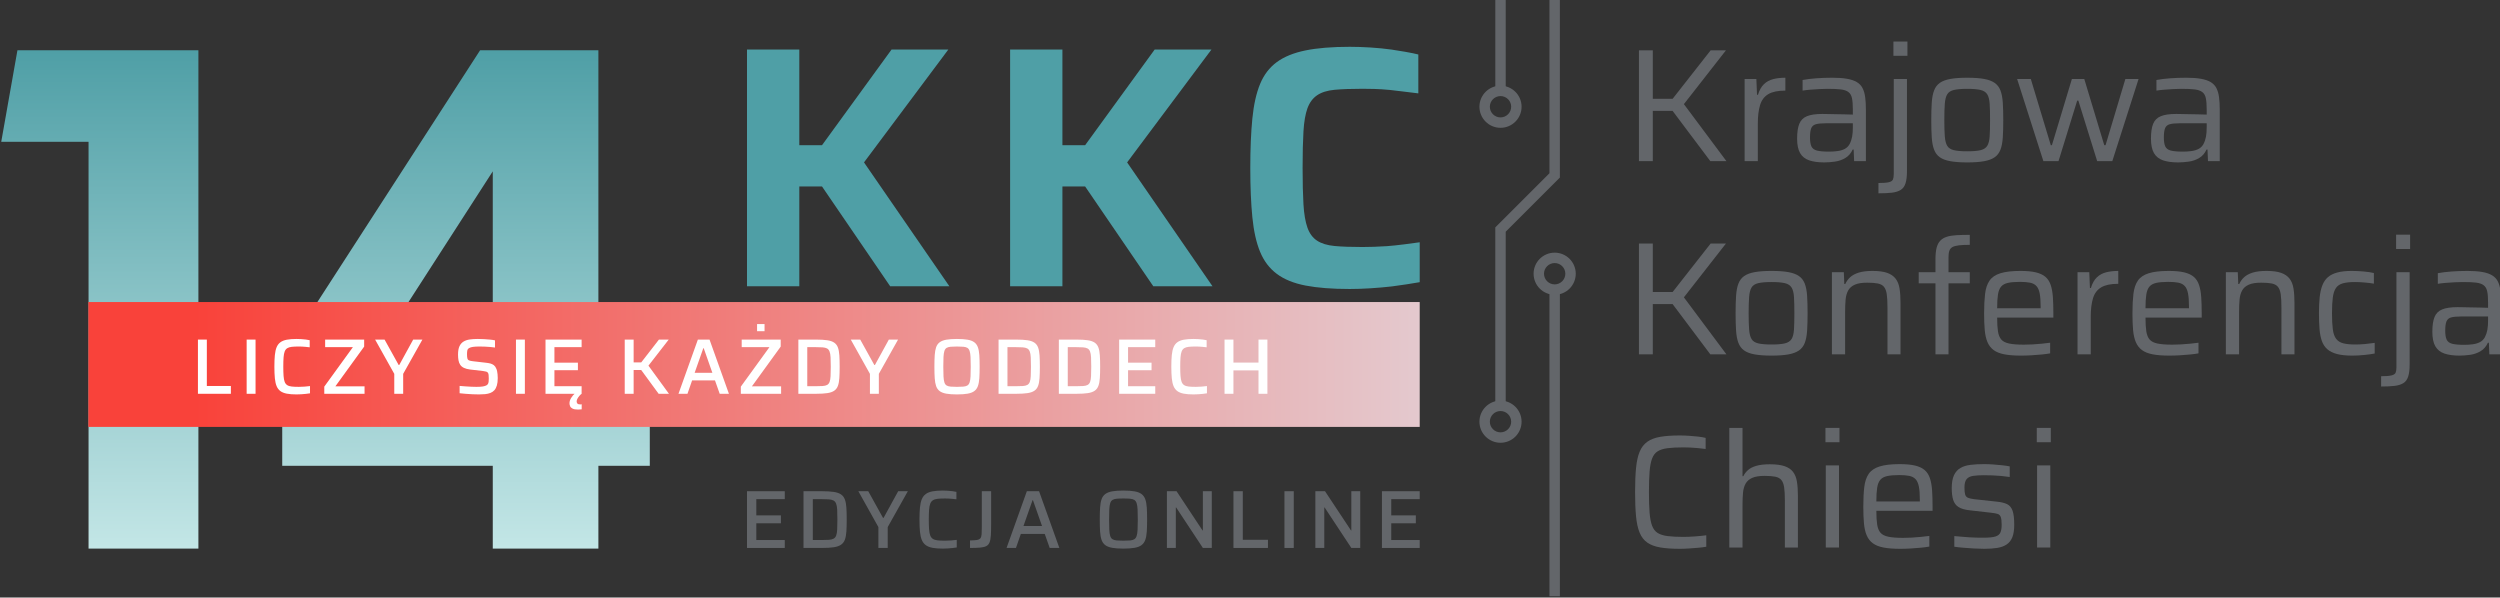 <svg width="523" height="125" viewBox="0 0 523 125" fill="none" xmlns="http://www.w3.org/2000/svg">
<rect x="0" y="0" width="523" height="125" fill="#333333" stroke="none"/>
<g clip-path="url(#clip0_2033_82)">
<path d="M342.869 33.707V10.534H345.766V20.672H349.911L357.863 10.534H361.064L352.27 21.784L361.165 33.707H357.795L349.911 23.199H345.766V33.707H342.869Z" fill="#63666A"/>
<path d="M364.973 33.707V16.53H367.432L367.567 19.831H367.77C368.061 18.866 368.477 18.124 369.016 17.607C369.555 17.091 370.206 16.738 370.97 16.547C371.733 16.357 372.576 16.26 373.497 16.26V18.955C371.947 18.955 370.757 19.202 369.926 19.696C369.094 20.19 368.522 20.953 368.207 21.986C367.892 23.019 367.736 24.321 367.736 25.893V33.707H364.973Z" fill="#63666A"/>
<path d="M382.628 31.72C383.28 31.72 383.886 31.681 384.447 31.601C385.009 31.523 385.504 31.372 385.93 31.147C386.357 30.923 386.694 30.586 386.941 30.137C387.188 29.666 387.362 29.155 387.464 28.604C387.564 28.054 387.615 27.409 387.615 26.667V25.792H381.886C381.01 25.792 380.337 25.86 379.865 25.994C379.394 26.129 379.074 26.41 378.905 26.836C378.736 27.263 378.652 27.903 378.652 28.756C378.652 29.587 378.754 30.216 378.955 30.642C379.158 31.069 379.545 31.355 380.118 31.5C380.691 31.647 381.527 31.72 382.628 31.72ZM381.617 33.976C380.359 33.976 379.309 33.83 378.467 33.539C377.624 33.247 376.995 32.742 376.58 32.023C376.164 31.305 375.956 30.295 375.956 28.992C375.956 27.69 376.108 26.662 376.412 25.91C376.715 25.158 377.248 24.625 378.012 24.31C378.775 23.996 379.842 23.838 381.213 23.838C381.437 23.838 381.791 23.844 382.274 23.856C382.757 23.866 383.313 23.878 383.942 23.889C384.57 23.901 385.205 23.912 385.846 23.922C386.486 23.935 387.076 23.951 387.615 23.973V22.896C387.615 21.885 387.553 21.094 387.429 20.521C387.306 19.948 387.053 19.522 386.672 19.241C386.29 18.961 385.756 18.781 385.071 18.703C384.386 18.624 383.481 18.584 382.358 18.584C381.865 18.584 381.28 18.602 380.607 18.635C379.932 18.668 379.275 18.714 378.636 18.769C377.996 18.826 377.484 18.887 377.102 18.955V16.732C377.956 16.575 378.916 16.457 379.983 16.378C381.05 16.3 382.157 16.26 383.302 16.26C384.515 16.26 385.543 16.333 386.385 16.479C387.228 16.626 387.912 16.856 388.44 17.17C388.968 17.484 389.367 17.899 389.636 18.416C389.906 18.933 390.092 19.561 390.192 20.302C390.294 21.043 390.344 21.907 390.344 22.896V33.707H387.884L387.784 31.282H387.581C387.222 32.068 386.71 32.658 386.048 33.05C385.385 33.444 384.661 33.695 383.875 33.808C383.088 33.92 382.336 33.976 381.617 33.976Z" fill="#63666A"/>
<path d="M396.105 8.682H399.037V11.68H396.105V8.682ZM392.972 40.443V38.288C393.96 38.288 394.684 38.231 395.145 38.119C395.605 38.007 395.892 37.816 396.004 37.547C396.116 37.277 396.173 36.906 396.173 36.435V16.53H398.936V35.829C398.936 36.884 398.835 37.726 398.632 38.355C398.431 38.983 398.094 39.444 397.622 39.736C397.15 40.027 396.538 40.218 395.785 40.309C395.033 40.398 394.095 40.443 392.972 40.443Z" fill="#63666A"/>
<path d="M411.537 31.652C412.751 31.652 413.682 31.574 414.334 31.417C414.985 31.26 415.45 30.957 415.732 30.508C416.012 30.058 416.181 29.402 416.238 28.537C416.294 27.673 416.321 26.533 416.321 25.119C416.321 23.704 416.294 22.564 416.238 21.7C416.181 20.835 416.012 20.179 415.732 19.73C415.45 19.281 414.985 18.977 414.334 18.82C413.682 18.663 412.751 18.585 411.537 18.585C410.347 18.585 409.42 18.663 408.758 18.82C408.095 18.977 407.628 19.281 407.359 19.73C407.09 20.179 406.92 20.835 406.854 21.7C406.786 22.564 406.753 23.704 406.753 25.119C406.753 26.533 406.786 27.673 406.854 28.537C406.92 29.402 407.09 30.058 407.359 30.508C407.628 30.957 408.095 31.26 408.758 31.417C409.42 31.574 410.347 31.652 411.537 31.652ZM411.537 33.977C410.122 33.977 408.948 33.892 408.017 33.724C407.084 33.555 406.348 33.281 405.809 32.898C405.27 32.517 404.871 31.989 404.614 31.316C404.354 30.642 404.192 29.795 404.124 28.773C404.058 27.751 404.023 26.533 404.023 25.119C404.023 23.704 404.058 22.486 404.124 21.464C404.192 20.443 404.354 19.595 404.614 18.921C404.871 18.248 405.27 17.72 405.809 17.338C406.348 16.957 407.084 16.681 408.017 16.513C408.948 16.345 410.122 16.261 411.537 16.261C412.974 16.261 414.154 16.345 415.075 16.513C415.996 16.681 416.732 16.957 417.282 17.338C417.832 17.72 418.236 18.248 418.495 18.921C418.753 19.595 418.916 20.443 418.984 21.464C419.051 22.486 419.084 23.704 419.084 25.119C419.084 26.533 419.051 27.751 418.984 28.773C418.916 29.795 418.753 30.642 418.495 31.316C418.236 31.989 417.832 32.517 417.282 32.898C416.732 33.281 415.996 33.555 415.075 33.724C414.154 33.892 412.974 33.977 411.537 33.977Z" fill="#63666A"/>
<path d="M427.475 33.707L421.983 16.53H424.847L429.025 30.373H429.261L433.439 16.53H436.033L440.211 30.373H440.481L444.626 16.53H447.388L441.896 33.707H438.729L434.787 21.043H434.55L430.642 33.707H427.475Z" fill="#63666A"/>
<path d="M456.654 31.72C457.305 31.72 457.911 31.681 458.473 31.601C459.034 31.523 459.529 31.372 459.956 31.147C460.382 30.923 460.72 30.586 460.967 30.137C461.214 29.666 461.388 29.155 461.489 28.604C461.59 28.054 461.641 27.409 461.641 26.667V25.792H455.912C455.036 25.792 454.363 25.86 453.891 25.994C453.42 26.129 453.099 26.41 452.93 26.836C452.762 27.263 452.678 27.903 452.678 28.756C452.678 29.587 452.779 30.216 452.981 30.642C453.184 31.069 453.571 31.355 454.144 31.5C454.717 31.647 455.553 31.72 456.654 31.72ZM455.643 33.976C454.385 33.976 453.335 33.83 452.493 33.539C451.65 33.247 451.021 32.742 450.605 32.023C450.19 31.305 449.982 30.295 449.982 28.992C449.982 27.69 450.134 26.662 450.438 25.91C450.74 25.158 451.274 24.625 452.038 24.31C452.801 23.996 453.868 23.838 455.239 23.838C455.463 23.838 455.817 23.844 456.3 23.856C456.783 23.866 457.339 23.878 457.968 23.889C458.596 23.901 459.231 23.912 459.871 23.922C460.512 23.935 461.102 23.951 461.641 23.973V22.896C461.641 21.885 461.579 21.094 461.455 20.521C461.332 19.948 461.079 19.522 460.697 19.241C460.316 18.961 459.781 18.781 459.097 18.703C458.412 18.624 457.507 18.584 456.384 18.584C455.891 18.584 455.306 18.602 454.633 18.635C453.958 18.668 453.301 18.714 452.662 18.769C452.022 18.826 451.51 18.887 451.128 18.955V16.732C451.982 16.575 452.942 16.457 454.008 16.378C455.075 16.3 456.182 16.26 457.328 16.26C458.541 16.26 459.569 16.333 460.411 16.479C461.253 16.626 461.938 16.856 462.466 17.17C462.994 17.484 463.393 17.899 463.662 18.416C463.932 18.933 464.118 19.561 464.218 20.302C464.32 21.043 464.37 21.907 464.37 22.896V33.707H461.91L461.809 31.282H461.607C461.248 32.068 460.736 32.658 460.074 33.05C459.411 33.444 458.687 33.695 457.901 33.808C457.114 33.92 456.362 33.976 455.643 33.976Z" fill="#63666A"/>
<path d="M342.869 74.124V50.952H345.766V61.09H349.911L357.863 50.952H361.064L352.27 62.201L361.165 74.124H357.795L349.911 63.615H345.766V74.124H342.869Z" fill="#63666A"/>
<path d="M370.6 72.069C371.813 72.069 372.745 71.991 373.397 71.834C374.048 71.677 374.513 71.374 374.795 70.924C375.075 70.475 375.244 69.819 375.301 68.954C375.357 68.09 375.384 66.95 375.384 65.536C375.384 64.121 375.357 62.981 375.301 62.117C375.244 61.252 375.075 60.596 374.795 60.146C374.513 59.698 374.048 59.394 373.397 59.237C372.745 59.08 371.813 59.001 370.6 59.001C369.409 59.001 368.482 59.08 367.82 59.237C367.158 59.394 366.691 59.698 366.422 60.146C366.152 60.596 365.983 61.252 365.916 62.117C365.849 62.981 365.815 64.121 365.815 65.536C365.815 66.95 365.849 68.09 365.916 68.954C365.983 69.819 366.152 70.475 366.422 70.924C366.691 71.374 367.158 71.677 367.82 71.834C368.482 71.991 369.409 72.069 370.6 72.069ZM370.6 74.394C369.185 74.394 368.01 74.31 367.079 74.141C366.146 73.973 365.411 73.698 364.872 73.316C364.332 72.934 363.933 72.407 363.676 71.733C363.417 71.059 363.254 70.213 363.187 69.189C363.12 68.169 363.086 66.95 363.086 65.536C363.086 64.121 363.12 62.903 363.187 61.881C363.254 60.86 363.417 60.011 363.676 59.338C363.933 58.665 364.332 58.137 364.872 57.755C365.411 57.374 366.146 57.098 367.079 56.93C368.01 56.761 369.185 56.677 370.6 56.677C372.037 56.677 373.217 56.761 374.138 56.93C375.059 57.098 375.794 57.374 376.344 57.755C376.895 58.137 377.299 58.665 377.558 59.338C377.816 60.011 377.979 60.86 378.047 61.881C378.113 62.903 378.148 64.121 378.148 65.536C378.148 66.95 378.113 68.169 378.047 69.189C377.979 70.213 377.816 71.059 377.558 71.733C377.299 72.407 376.895 72.934 376.344 73.316C375.794 73.698 375.059 73.973 374.138 74.141C373.217 74.31 372.037 74.394 370.6 74.394Z" fill="#63666A"/>
<path d="M383.235 74.124V56.947H385.728L385.83 59.406H386.032C386.279 58.867 386.621 58.395 387.059 57.991C387.497 57.587 388.093 57.267 388.845 57.031C389.598 56.795 390.557 56.677 391.726 56.677C393.006 56.677 394.028 56.812 394.792 57.081C395.556 57.351 396.145 57.755 396.561 58.294C396.977 58.833 397.252 59.523 397.387 60.366C397.522 61.207 397.588 62.213 397.588 63.38V74.124H394.86V64.324C394.86 63.156 394.81 62.23 394.708 61.544C394.607 60.86 394.411 60.343 394.118 59.995C393.826 59.647 393.399 59.417 392.838 59.305C392.276 59.192 391.535 59.136 390.615 59.136C389.514 59.136 388.648 59.276 388.02 59.557C387.39 59.838 386.929 60.242 386.638 60.77C386.347 61.297 386.167 61.937 386.099 62.69C386.032 63.442 385.998 64.3 385.998 65.266V74.124H383.235Z" fill="#63666A"/>
<path d="M404.9 74.124V59.271H401.396V56.947H404.9V54.218C404.9 53.253 404.979 52.462 405.136 51.844C405.293 51.227 405.546 50.733 405.894 50.363C406.242 49.992 406.697 49.717 407.259 49.537C407.82 49.358 408.499 49.245 409.297 49.2C410.094 49.156 411.021 49.133 412.077 49.133V51.221C411.156 51.221 410.403 51.255 409.82 51.322C409.235 51.389 408.786 51.508 408.472 51.676C408.157 51.844 407.938 52.097 407.815 52.434C407.691 52.77 407.629 53.208 407.629 53.747V56.947H412.077V59.271H407.629V74.124H404.9Z" fill="#63666A"/>
<path d="M426.902 65.064V64.155C426.902 62.987 426.836 62.061 426.701 61.376C426.566 60.691 426.335 60.175 426.01 59.826C425.684 59.479 425.24 59.249 424.679 59.136C424.117 59.024 423.42 58.968 422.59 58.968C421.511 58.968 420.658 59.041 420.029 59.186C419.4 59.333 418.928 59.596 418.614 59.978C418.299 60.36 418.086 60.91 417.973 61.629C417.861 62.347 417.805 63.301 417.805 64.492H427.543L426.902 65.064ZM422.792 74.394C421.399 74.394 420.236 74.304 419.304 74.124C418.372 73.945 417.625 73.647 417.064 73.232C416.503 72.817 416.075 72.266 415.784 71.582C415.491 70.897 415.3 70.061 415.21 69.072C415.12 68.084 415.076 66.917 415.076 65.57C415.076 63.975 415.144 62.611 415.278 61.477C415.412 60.343 415.721 59.422 416.204 58.715C416.687 58.008 417.445 57.491 418.479 57.165C419.512 56.84 420.905 56.677 422.657 56.677C423.982 56.677 425.066 56.778 425.909 56.98C426.751 57.183 427.418 57.497 427.914 57.924C428.407 58.35 428.772 58.917 429.008 59.624C429.244 60.331 429.396 61.174 429.463 62.151C429.531 63.128 429.564 64.256 429.564 65.536V66.445H417.805C417.805 67.613 417.861 68.567 417.973 69.308C418.086 70.049 418.316 70.622 418.664 71.026C419.013 71.429 419.562 71.711 420.315 71.867C421.068 72.025 422.096 72.103 423.398 72.103C423.938 72.103 424.532 72.087 425.184 72.053C425.836 72.019 426.486 71.969 427.138 71.901C427.79 71.834 428.373 71.767 428.891 71.699V73.922C428.419 74.012 427.84 74.091 427.156 74.158C426.47 74.226 425.751 74.281 424.999 74.326C424.246 74.371 423.51 74.394 422.792 74.394Z" fill="#63666A"/>
<path d="M434.619 74.124V56.947H437.078L437.213 60.247H437.416C437.707 59.282 438.123 58.541 438.662 58.025C439.201 57.508 439.853 57.155 440.616 56.964C441.379 56.773 442.222 56.677 443.143 56.677V59.371C441.593 59.371 440.403 59.619 439.572 60.113C438.74 60.607 438.168 61.37 437.853 62.403C437.538 63.436 437.382 64.739 437.382 66.31V74.124H434.619Z" fill="#63666A"/>
<path d="M457.935 65.064V64.155C457.935 62.987 457.868 62.061 457.733 61.376C457.598 60.691 457.368 60.175 457.042 59.826C456.716 59.479 456.273 59.249 455.712 59.136C455.15 59.024 454.453 58.968 453.623 58.968C452.544 58.968 451.69 59.041 451.062 59.186C450.432 59.333 449.961 59.596 449.647 59.978C449.332 60.36 449.119 60.91 449.006 61.629C448.894 62.347 448.838 63.301 448.838 64.492H458.575L457.935 65.064ZM453.825 74.394C452.432 74.394 451.269 74.304 450.337 74.124C449.405 73.945 448.658 73.647 448.097 73.232C447.535 72.817 447.108 72.266 446.817 71.582C446.524 70.897 446.333 70.061 446.243 69.072C446.153 68.084 446.109 66.917 446.109 65.57C446.109 63.975 446.177 62.611 446.311 61.477C446.445 60.343 446.754 59.422 447.237 58.715C447.72 58.008 448.478 57.491 449.512 57.165C450.545 56.84 451.938 56.677 453.69 56.677C455.015 56.677 456.099 56.778 456.941 56.98C457.784 57.183 458.451 57.497 458.946 57.924C459.44 58.35 459.805 58.917 460.041 59.624C460.277 60.331 460.429 61.174 460.496 62.151C460.564 63.128 460.597 64.256 460.597 65.536V66.445H448.838C448.838 67.613 448.894 68.567 449.006 69.308C449.119 70.049 449.349 70.622 449.697 71.026C450.046 71.429 450.595 71.711 451.348 71.867C452.101 72.025 453.128 72.103 454.431 72.103C454.971 72.103 455.565 72.087 456.217 72.053C456.869 72.019 457.519 71.969 458.171 71.901C458.823 71.834 459.406 71.767 459.923 71.699V73.922C459.452 74.012 458.873 74.091 458.189 74.158C457.503 74.226 456.784 74.281 456.032 74.326C455.279 74.371 454.543 74.394 453.825 74.394Z" fill="#63666A"/>
<path d="M465.651 74.124V56.947H468.144L468.245 59.406H468.448C468.695 58.867 469.036 58.395 469.475 57.991C469.913 57.587 470.509 57.267 471.261 57.031C472.013 56.795 472.973 56.677 474.142 56.677C475.421 56.677 476.443 56.812 477.208 57.081C477.971 57.351 478.561 57.755 478.977 58.294C479.392 58.833 479.668 59.523 479.802 60.366C479.937 61.207 480.004 62.213 480.004 63.38V74.124H477.275V64.324C477.275 63.156 477.225 62.23 477.124 61.544C477.023 60.86 476.826 60.343 476.533 59.995C476.242 59.647 475.814 59.417 475.254 59.305C474.692 59.192 473.951 59.136 473.03 59.136C471.929 59.136 471.064 59.276 470.435 59.557C469.806 59.838 469.345 60.242 469.054 60.77C468.762 61.297 468.582 61.937 468.515 62.69C468.448 63.442 468.414 64.3 468.414 65.266V74.124H465.651Z" fill="#63666A"/>
<path d="M492.101 74.394C490.797 74.394 489.725 74.281 488.883 74.056C488.041 73.833 487.367 73.496 486.861 73.046C486.356 72.598 485.979 72.025 485.733 71.329C485.485 70.633 485.323 69.802 485.244 68.836C485.165 67.871 485.126 66.771 485.126 65.536C485.126 64.256 485.177 63.133 485.278 62.168C485.379 61.202 485.57 60.365 485.851 59.658C486.131 58.95 486.525 58.384 487.03 57.957C487.535 57.531 488.192 57.211 489.001 56.997C489.81 56.784 490.808 56.677 492 56.677C492.786 56.677 493.612 56.717 494.476 56.795C495.341 56.874 496.054 56.98 496.616 57.115V59.339C496.099 59.248 495.464 59.169 494.712 59.103C493.959 59.035 493.28 59.001 492.674 59.001C491.618 59.001 490.77 59.091 490.13 59.27C489.489 59.451 489.006 59.776 488.681 60.248C488.355 60.719 488.136 61.382 488.024 62.235C487.911 63.088 487.855 64.188 487.855 65.536C487.855 66.906 487.911 68.023 488.024 68.887C488.136 69.751 488.366 70.414 488.715 70.875C489.063 71.335 489.557 71.649 490.197 71.817C490.837 71.985 491.684 72.069 492.741 72.069C493.37 72.069 494.055 72.036 494.796 71.969C495.538 71.901 496.2 71.823 496.785 71.733V73.956C496.223 74.068 495.504 74.169 494.628 74.259C493.752 74.349 492.91 74.394 492.101 74.394Z" fill="#63666A"/>
<path d="M501.265 49.099H504.196V52.097H501.265V49.099ZM498.132 80.86V78.705C499.12 78.705 499.844 78.649 500.306 78.536C500.766 78.424 501.052 78.233 501.164 77.964C501.276 77.694 501.334 77.324 501.334 76.852V56.947H504.096V76.246C504.096 77.301 503.995 78.143 503.792 78.772C503.59 79.4 503.253 79.861 502.782 80.153C502.31 80.445 501.698 80.635 500.946 80.725C500.192 80.815 499.255 80.86 498.132 80.86Z" fill="#63666A"/>
<path d="M515.518 72.137C516.169 72.137 516.775 72.098 517.337 72.019C517.898 71.94 518.393 71.789 518.82 71.564C519.246 71.34 519.584 71.004 519.831 70.555C520.078 70.083 520.252 69.572 520.353 69.021C520.454 68.471 520.505 67.826 520.505 67.085V66.21H514.776C513.9 66.21 513.227 66.276 512.755 66.411C512.284 66.546 511.964 66.827 511.794 67.254C511.626 67.68 511.542 68.32 511.542 69.174C511.542 70.004 511.643 70.633 511.845 71.059C512.048 71.486 512.435 71.773 513.008 71.919C513.581 72.064 514.417 72.137 515.518 72.137ZM514.507 74.394C513.249 74.394 512.199 74.247 511.357 73.956C510.514 73.664 509.885 73.159 509.47 72.44C509.054 71.722 508.846 70.711 508.846 69.409C508.846 68.107 508.998 67.08 509.302 66.328C509.604 65.576 510.138 65.042 510.902 64.727C511.665 64.413 512.732 64.256 514.103 64.256C514.327 64.256 514.681 64.262 515.165 64.273C515.647 64.284 516.203 64.295 516.832 64.306C517.46 64.318 518.095 64.33 518.735 64.34C519.376 64.352 519.966 64.368 520.505 64.391V63.313C520.505 62.302 520.443 61.511 520.319 60.938C520.196 60.366 519.943 59.939 519.561 59.658C519.18 59.377 518.645 59.198 517.961 59.119C517.276 59.041 516.371 59.002 515.248 59.002C514.755 59.002 514.17 59.018 513.497 59.052C512.822 59.086 512.165 59.131 511.526 59.187C510.886 59.243 510.374 59.304 509.992 59.372V57.149C510.846 56.992 511.806 56.874 512.872 56.795C513.939 56.717 515.046 56.678 516.192 56.678C517.405 56.678 518.433 56.751 519.275 56.896C520.117 57.042 520.802 57.273 521.33 57.587C521.858 57.902 522.257 58.317 522.526 58.833C522.796 59.35 522.982 59.978 523.082 60.719C523.184 61.46 523.234 62.325 523.234 63.313V74.124H520.774L520.673 71.7H520.471C520.112 72.486 519.6 73.075 518.938 73.468C518.275 73.86 517.551 74.114 516.765 74.226C515.978 74.337 515.226 74.394 514.507 74.394Z" fill="#63666A"/>
<path d="M351.393 114.81C349.776 114.81 348.417 114.715 347.317 114.525C346.216 114.334 345.317 113.996 344.621 113.513C343.925 113.031 343.391 112.346 343.02 111.459C342.65 110.572 342.397 109.433 342.262 108.041C342.127 106.648 342.06 104.953 342.06 102.955C342.06 100.956 342.127 99.267 342.262 97.885C342.397 96.505 342.65 95.371 343.02 94.484C343.391 93.598 343.925 92.907 344.621 92.413C345.317 91.919 346.216 91.576 347.317 91.386C348.417 91.195 349.776 91.099 351.393 91.099C352.022 91.099 352.668 91.122 353.331 91.166C353.993 91.212 354.628 91.268 355.234 91.335C355.841 91.402 356.369 91.492 356.818 91.605V93.928C356.301 93.861 355.768 93.799 355.218 93.743C354.667 93.687 354.123 93.648 353.583 93.625C353.044 93.603 352.561 93.592 352.135 93.592C350.832 93.592 349.743 93.648 348.867 93.76C347.99 93.873 347.294 94.091 346.777 94.417C346.261 94.743 345.873 95.248 345.615 95.933C345.356 96.618 345.183 97.527 345.093 98.66C345.003 99.794 344.958 101.226 344.958 102.955C344.958 104.684 345.003 106.116 345.093 107.249C345.183 108.383 345.356 109.292 345.615 109.977C345.873 110.663 346.261 111.167 346.777 111.493C347.294 111.819 347.99 112.037 348.867 112.15C349.743 112.262 350.832 112.318 352.135 112.318C352.898 112.318 353.729 112.284 354.628 112.217C355.527 112.15 356.301 112.071 356.953 111.981V114.373C356.482 114.462 355.926 114.535 355.286 114.591C354.645 114.647 353.988 114.697 353.314 114.743C352.64 114.787 352 114.81 351.393 114.81Z" fill="#63666A"/>
<path d="M361.771 114.541V89.517H364.534V99.621H364.702C364.927 99.149 365.253 98.722 365.68 98.341C366.106 97.959 366.691 97.662 367.431 97.448C368.173 97.235 369.116 97.127 370.262 97.127C371.52 97.127 372.536 97.258 373.311 97.516C374.086 97.774 374.681 98.172 375.097 98.711C375.512 99.25 375.788 99.941 375.922 100.782C376.057 101.625 376.124 102.63 376.124 103.797V114.541H373.396V104.74C373.396 103.573 373.346 102.647 373.244 101.961C373.143 101.276 372.946 100.76 372.654 100.412C372.362 100.064 371.934 99.834 371.374 99.721C370.812 99.61 370.071 99.553 369.151 99.553C368.049 99.553 367.184 99.694 366.556 99.974C365.926 100.255 365.465 100.66 365.174 101.186C364.882 101.714 364.702 102.354 364.635 103.106C364.568 103.859 364.534 104.718 364.534 105.683V114.541H361.771Z" fill="#63666A"/>
<path d="M381.954 97.363H384.717V114.541H381.954V97.363ZM381.887 89.516H384.818V92.514H381.887V89.516Z" fill="#63666A"/>
<path d="M401.631 105.481V104.572C401.631 103.404 401.564 102.478 401.429 101.793C401.294 101.108 401.063 100.592 400.738 100.244C400.412 99.896 399.969 99.666 399.408 99.553C398.846 99.44 398.149 99.385 397.319 99.385C396.24 99.385 395.386 99.458 394.758 99.604C394.128 99.75 393.657 100.014 393.343 100.394C393.028 100.778 392.814 101.328 392.702 102.045C392.589 102.764 392.533 103.718 392.533 104.908H402.271L401.631 105.481ZM397.52 114.811C396.128 114.811 394.964 114.721 394.033 114.541C393.101 114.361 392.353 114.064 391.793 113.649C391.231 113.233 390.804 112.683 390.513 111.998C390.219 111.313 390.029 110.477 389.939 109.488C389.849 108.501 389.805 107.333 389.805 105.987C389.805 104.392 389.872 103.028 390.007 101.894C390.141 100.76 390.449 99.839 390.933 99.132C391.416 98.424 392.174 97.909 393.208 97.583C394.241 97.258 395.634 97.094 397.386 97.094C398.711 97.094 399.795 97.195 400.637 97.397C401.479 97.6 402.147 97.914 402.642 98.34C403.136 98.767 403.501 99.334 403.737 100.042C403.973 100.749 404.124 101.59 404.192 102.568C404.259 103.544 404.293 104.673 404.293 105.953V106.862H392.533C392.533 108.03 392.589 108.984 392.702 109.724C392.814 110.466 393.044 111.038 393.393 111.442C393.741 111.846 394.291 112.127 395.044 112.284C395.796 112.442 396.824 112.52 398.126 112.52C398.667 112.52 399.261 112.503 399.913 112.47C400.565 112.436 401.215 112.386 401.867 112.317C402.519 112.251 403.102 112.183 403.619 112.116V114.339C403.147 114.429 402.569 114.507 401.884 114.575C401.198 114.642 400.48 114.697 399.728 114.743C398.975 114.787 398.239 114.811 397.52 114.811Z" fill="#63666A"/>
<path d="M415.075 114.81C414.423 114.81 413.727 114.787 412.986 114.743C412.245 114.697 411.515 114.647 410.796 114.591C410.077 114.535 409.426 114.462 408.842 114.373V112.15C409.381 112.195 409.903 112.24 410.408 112.284C410.914 112.329 411.413 112.369 411.908 112.401C412.402 112.436 412.897 112.459 413.39 112.47C413.884 112.481 414.39 112.486 414.907 112.486C416.074 112.486 416.923 112.401 417.451 112.234C417.978 112.066 418.327 111.779 418.496 111.375C418.664 110.971 418.748 110.443 418.748 109.792C418.748 109.051 418.686 108.512 418.563 108.175C418.439 107.838 418.226 107.619 417.922 107.518C417.619 107.417 417.164 107.333 416.557 107.266L412.111 106.761C411.055 106.648 410.257 106.418 409.718 106.071C409.179 105.722 408.808 105.222 408.606 104.572C408.404 103.921 408.303 103.101 408.303 102.113C408.303 100.99 408.46 100.092 408.774 99.418C409.089 98.744 409.538 98.239 410.122 97.903C410.706 97.565 411.413 97.347 412.245 97.245C413.075 97.145 414.008 97.094 415.041 97.094C415.625 97.094 416.243 97.117 416.895 97.161C417.546 97.207 418.186 97.263 418.816 97.33C419.444 97.397 419.983 97.476 420.432 97.565V99.788C419.849 99.699 419.259 99.626 418.664 99.57C418.068 99.514 417.462 99.474 416.844 99.452C416.226 99.43 415.603 99.418 414.974 99.418C414.12 99.418 413.39 99.463 412.784 99.553C412.178 99.643 411.722 99.868 411.42 100.227C411.116 100.586 410.965 101.182 410.965 102.012C410.965 102.663 411.015 103.152 411.116 103.477C411.217 103.802 411.425 104.027 411.74 104.151C412.054 104.274 412.492 104.369 413.054 104.437L417.704 104.942C418.624 105.032 419.349 105.207 419.876 105.463C420.405 105.722 420.787 106.177 421.022 106.828C421.258 107.48 421.376 108.456 421.376 109.758C421.376 110.836 421.247 111.706 420.988 112.369C420.73 113.031 420.332 113.542 419.792 113.901C419.253 114.26 418.591 114.502 417.805 114.625C417.018 114.748 416.108 114.81 415.075 114.81Z" fill="#63666A"/>
<path d="M426.161 97.363H428.924V114.541H426.161V97.363ZM426.093 89.516H429.025V92.514H426.093V89.516Z" fill="#63666A"/>
<path d="M314.996 85.25H312.818V47.567L324.148 36.241V-0.176H326.326V37.142L314.996 48.468V85.25Z" fill="#63666A"/>
<path d="M326.326 124.736H324.149V60.564H326.326V124.736Z" fill="#63666A"/>
<path d="M313.907 85.987C312.676 85.987 311.675 86.987 311.675 88.217C311.675 89.448 312.676 90.448 313.907 90.448C315.137 90.448 316.138 89.448 316.138 88.217C316.138 86.987 315.137 85.987 313.907 85.987ZM313.907 92.625C311.475 92.625 309.497 90.648 309.497 88.217C309.497 85.787 311.475 83.81 313.907 83.81C316.338 83.81 318.316 85.787 318.316 88.217C318.316 90.648 316.338 92.625 313.907 92.625Z" fill="#63666A"/>
<path d="M325.237 55.032C324.007 55.032 323.005 56.032 323.005 57.263C323.005 58.493 324.007 59.494 325.237 59.494C326.468 59.494 327.469 58.493 327.469 57.263C327.469 56.032 326.468 55.032 325.237 55.032ZM325.237 61.67C322.806 61.67 320.828 59.693 320.828 57.263C320.828 54.832 322.806 52.855 325.237 52.855C327.669 52.855 329.647 54.832 329.647 57.263C329.647 59.693 327.669 61.67 325.237 61.67Z" fill="#63666A"/>
<path d="M314.996 19.029H312.818V-0.176H314.996V19.029Z" fill="#63666A"/>
<path d="M313.907 20.099C312.676 20.099 311.675 21.1 311.675 22.33C311.675 23.56 312.676 24.561 313.907 24.561C315.137 24.561 316.138 23.56 316.138 22.33C316.138 21.1 315.137 20.099 313.907 20.099ZM313.907 26.738C311.475 26.738 309.497 24.76 309.497 22.33C309.497 19.9 311.475 17.922 313.907 17.922C316.338 17.922 318.316 19.9 318.316 22.33C318.316 24.76 316.338 26.738 313.907 26.738Z" fill="#63666A"/>
<path d="M3.648 10.518L0.26 29.66H18.525V114.767H41.506H41.505V10.518H3.648Z" fill="url(#paint0_linear_2033_82)"/>
<path d="M100.436 10.518L59.043 74.57V97.444H103.088V114.767H125.183V97.444H135.936V75.6H125.183V10.518H100.436ZM103.087 35.845V75.601H77.455L103.087 35.845Z" fill="url(#paint1_linear_2033_82)"/>
<path d="M18.481 89.308H297.003V63.187H18.481V89.308Z" fill="url(#paint2_linear_2033_82)"/>
<path d="M41.408 82.38V71.041H43.271V80.748H48.3V82.38H41.408Z" fill="white"/>
<path d="M51.598 71.041H53.461V82.381H51.598V71.041Z" fill="white"/>
<path d="M62.051 82.512C61.238 82.512 60.556 82.46 60.007 82.355C59.457 82.251 59.009 82.073 58.663 81.82C58.317 81.567 58.053 81.224 57.872 80.79C57.69 80.356 57.566 79.804 57.5 79.134C57.435 78.463 57.401 77.656 57.401 76.71C57.401 75.766 57.435 74.958 57.5 74.287C57.566 73.617 57.69 73.065 57.872 72.631C58.053 72.197 58.317 71.855 58.663 71.601C59.009 71.348 59.457 71.169 60.007 71.066C60.556 70.961 61.238 70.909 62.051 70.909C62.37 70.909 62.697 70.919 63.033 70.942C63.367 70.964 63.689 70.994 63.997 71.032C64.305 71.071 64.569 71.117 64.789 71.172V72.656C64.514 72.623 64.241 72.592 63.972 72.565C63.703 72.538 63.442 72.519 63.189 72.507C62.936 72.497 62.716 72.491 62.53 72.491C61.925 72.491 61.425 72.513 61.029 72.557C60.633 72.601 60.317 72.7 60.081 72.853C59.844 73.007 59.669 73.235 59.554 73.538C59.438 73.84 59.361 74.249 59.323 74.766C59.284 75.282 59.265 75.931 59.265 76.71C59.265 77.479 59.284 78.125 59.323 78.647C59.361 79.169 59.438 79.581 59.554 79.883C59.669 80.186 59.844 80.413 60.081 80.567C60.317 80.721 60.633 80.82 61.029 80.864C61.425 80.908 61.925 80.93 62.53 80.93C62.892 80.93 63.291 80.913 63.725 80.88C64.159 80.847 64.535 80.809 64.854 80.765V82.281C64.612 82.326 64.329 82.364 64.005 82.397C63.681 82.43 63.352 82.457 63.016 82.479C62.681 82.5 62.359 82.512 62.051 82.512Z" fill="white"/>
<path d="M67.839 82.38V80.88L73.825 72.623H68.02V71.041H76.182V72.508L70.164 80.814H76.264V82.38H67.839Z" fill="white"/>
<path d="M82.481 82.38V78.21L78.474 71.041H80.453L83.404 76.364H83.52L86.438 71.041H88.367L84.344 78.21V82.38H82.481Z" fill="white"/>
<path d="M100.206 82.512C99.799 82.512 99.351 82.5 98.862 82.479C98.373 82.457 97.895 82.427 97.427 82.389C96.96 82.35 96.534 82.309 96.15 82.265V80.732C96.545 80.765 96.96 80.798 97.395 80.832C97.829 80.864 98.244 80.889 98.64 80.905C99.035 80.921 99.376 80.93 99.662 80.93C100.245 80.93 100.7 80.903 101.031 80.847C101.36 80.792 101.624 80.705 101.822 80.584C101.954 80.496 102.05 80.385 102.111 80.254C102.171 80.122 102.21 79.965 102.226 79.784C102.242 79.603 102.25 79.403 102.25 79.182C102.25 78.886 102.239 78.639 102.217 78.441C102.196 78.243 102.146 78.09 102.069 77.979C101.992 77.87 101.871 77.79 101.706 77.74C101.542 77.691 101.327 77.65 101.063 77.617L98.359 77.304C97.832 77.238 97.4 77.125 97.065 76.966C96.729 76.807 96.471 76.596 96.29 76.331C96.108 76.067 95.985 75.755 95.919 75.392C95.853 75.029 95.82 74.629 95.82 74.189C95.82 73.453 95.919 72.87 96.117 72.442C96.315 72.013 96.598 71.686 96.966 71.461C97.334 71.236 97.771 71.088 98.277 71.016C98.783 70.945 99.343 70.909 99.959 70.909C100.388 70.909 100.827 70.922 101.278 70.95C101.728 70.978 102.154 71.01 102.556 71.048C102.957 71.088 103.29 71.139 103.553 71.205V72.705C103.278 72.661 102.957 72.623 102.588 72.59C102.22 72.557 101.839 72.532 101.443 72.516C101.047 72.499 100.679 72.491 100.338 72.491C99.766 72.491 99.307 72.516 98.961 72.565C98.615 72.614 98.348 72.695 98.161 72.804C97.941 72.925 97.809 73.093 97.766 73.306C97.721 73.521 97.7 73.788 97.7 74.106C97.7 74.48 97.724 74.769 97.774 74.971C97.824 75.175 97.938 75.315 98.12 75.392C98.301 75.469 98.579 75.53 98.952 75.573L101.657 75.886C101.998 75.919 102.305 75.972 102.58 76.043C102.855 76.115 103.099 76.233 103.314 76.397C103.528 76.562 103.696 76.799 103.817 77.106C103.894 77.26 103.952 77.436 103.99 77.633C104.029 77.831 104.062 78.049 104.089 78.285C104.116 78.52 104.13 78.787 104.13 79.084C104.13 79.71 104.067 80.232 103.941 80.65C103.814 81.067 103.638 81.4 103.413 81.647C103.187 81.894 102.91 82.081 102.58 82.207C102.25 82.334 101.888 82.415 101.492 82.455C101.097 82.493 100.668 82.512 100.206 82.512Z" fill="white"/>
<path d="M107.939 71.041H109.803V82.381H107.939V71.041Z" fill="white"/>
<path d="M120.883 85.677C120.421 85.677 120.064 85.616 119.811 85.495C119.558 85.374 119.382 85.215 119.283 85.018C119.185 84.82 119.135 84.6 119.135 84.358C119.135 84.006 119.25 83.638 119.481 83.254C119.712 82.869 120.009 82.522 120.372 82.215L121.674 82.38C121.532 82.48 121.38 82.619 121.221 82.8C121.061 82.982 120.924 83.177 120.809 83.386C120.693 83.594 120.636 83.791 120.636 83.979C120.636 84.154 120.687 84.302 120.792 84.424C120.896 84.545 121.102 84.605 121.41 84.605C121.443 84.605 121.484 84.603 121.534 84.598C121.584 84.592 121.635 84.583 121.69 84.573V85.627C121.569 85.638 121.441 85.649 121.304 85.661C121.166 85.671 121.026 85.677 120.883 85.677ZM114.122 82.38V71.041H121.674V72.623H115.986V75.87H120.899V77.452H115.986V80.798H121.674V82.38H114.122Z" fill="white"/>
<path d="M130.693 82.38V71.041H132.557V75.82H134.14L137.849 71.041H139.894L135.656 76.496L139.944 82.38H137.784L134.14 77.403H132.557V82.38H130.693Z" fill="white"/>
<path d="M145.319 77.996H149.029L147.215 72.837H147.133L145.319 77.996ZM141.938 82.38L145.995 71.041H148.435L152.491 82.38H150.562L149.573 79.579H144.791L143.818 82.38H141.938Z" fill="white"/>
<path d="M158.378 67.794H159.944V69.293H158.378V67.794ZM154.981 82.381V80.88L160.966 72.623H155.163V71.041H163.325V72.507L157.306 80.814H163.407V82.381H154.981Z" fill="white"/>
<path d="M168.881 80.798H170.563C171.178 80.798 171.687 80.784 172.088 80.757C172.489 80.729 172.805 80.653 173.036 80.526C173.267 80.4 173.437 80.194 173.547 79.908C173.657 79.623 173.726 79.218 173.753 78.697C173.781 78.175 173.795 77.513 173.795 76.71C173.795 75.909 173.781 75.249 173.753 74.733C173.726 74.216 173.655 73.813 173.539 73.522C173.424 73.23 173.248 73.021 173.011 72.895C172.775 72.769 172.459 72.692 172.063 72.664C171.668 72.636 171.167 72.623 170.563 72.623H168.881V80.798ZM167.018 82.38V71.041H170.728C171.684 71.041 172.467 71.087 173.077 71.181C173.688 71.274 174.168 71.441 174.52 71.683C174.872 71.925 175.127 72.26 175.287 72.689C175.446 73.118 175.548 73.661 175.592 74.321C175.635 74.979 175.658 75.777 175.658 76.71C175.658 77.644 175.635 78.441 175.592 79.1C175.548 79.76 175.446 80.303 175.287 80.732C175.127 81.161 174.872 81.496 174.52 81.738C174.168 81.979 173.688 82.147 173.077 82.24C172.467 82.333 171.684 82.38 170.728 82.38H167.018Z" fill="white"/>
<path d="M181.989 82.38V78.21L177.982 71.041H179.961L182.913 76.364H183.028L185.947 71.041H187.876L183.853 78.21V82.38H181.989Z" fill="white"/>
<path d="M200.193 80.93C200.742 80.93 201.196 80.914 201.553 80.88C201.91 80.848 202.19 80.764 202.394 80.633C202.598 80.501 202.749 80.284 202.847 79.982C202.946 79.68 203.009 79.268 203.037 78.746C203.064 78.224 203.078 77.546 203.078 76.71C203.078 75.875 203.064 75.197 203.037 74.675C203.009 74.153 202.946 73.741 202.847 73.439C202.749 73.137 202.598 72.92 202.394 72.787C202.19 72.656 201.91 72.573 201.553 72.54C201.196 72.508 200.742 72.491 200.193 72.491C199.654 72.491 199.209 72.508 198.857 72.54C198.505 72.573 198.225 72.656 198.016 72.787C197.808 72.92 197.656 73.137 197.563 73.439C197.469 73.741 197.409 74.153 197.381 74.675C197.354 75.197 197.34 75.875 197.34 76.71C197.34 77.546 197.354 78.224 197.381 78.746C197.409 79.268 197.469 79.68 197.563 79.982C197.656 80.284 197.808 80.501 198.016 80.633C198.225 80.764 198.505 80.848 198.857 80.88C199.209 80.914 199.654 80.93 200.193 80.93ZM200.193 82.512C199.291 82.512 198.549 82.459 197.967 82.356C197.384 82.251 196.923 82.073 196.582 81.82C196.241 81.567 195.994 81.221 195.84 80.782C195.686 80.342 195.587 79.79 195.543 79.125C195.499 78.46 195.477 77.655 195.477 76.71C195.477 75.766 195.499 74.96 195.543 74.296C195.587 73.631 195.686 73.079 195.84 72.639C195.994 72.2 196.241 71.854 196.582 71.602C196.923 71.348 197.384 71.17 197.967 71.065C198.549 70.962 199.291 70.909 200.193 70.909C201.094 70.909 201.839 70.962 202.427 71.065C203.015 71.17 203.48 71.348 203.82 71.602C204.161 71.854 204.411 72.2 204.571 72.639C204.73 73.079 204.832 73.631 204.876 74.296C204.919 74.96 204.942 75.766 204.942 76.71C204.942 77.655 204.919 78.46 204.876 79.125C204.832 79.79 204.73 80.342 204.571 80.782C204.411 81.221 204.161 81.567 203.82 81.82C203.48 82.073 203.015 82.251 202.427 82.356C201.839 82.459 201.094 82.512 200.193 82.512Z" fill="white"/>
<path d="M210.762 80.798H212.444C213.059 80.798 213.567 80.784 213.969 80.757C214.37 80.729 214.686 80.653 214.917 80.526C215.148 80.4 215.318 80.194 215.428 79.908C215.538 79.623 215.607 79.218 215.634 78.697C215.662 78.175 215.675 77.513 215.675 76.71C215.675 75.909 215.662 75.249 215.634 74.733C215.607 74.216 215.535 73.813 215.42 73.522C215.305 73.23 215.129 73.021 214.892 72.895C214.656 72.769 214.34 72.692 213.944 72.664C213.549 72.636 213.048 72.623 212.444 72.623H210.762V80.798ZM208.899 82.38V71.041H212.609C213.565 71.041 214.348 71.087 214.958 71.181C215.569 71.274 216.049 71.441 216.401 71.683C216.753 71.925 217.008 72.26 217.168 72.689C217.327 73.118 217.428 73.661 217.473 74.321C217.516 74.979 217.539 75.777 217.539 76.71C217.539 77.644 217.516 78.441 217.473 79.1C217.428 79.76 217.327 80.303 217.168 80.732C217.008 81.161 216.753 81.496 216.401 81.738C216.049 81.979 215.569 82.147 214.958 82.24C214.348 82.333 213.565 82.38 212.609 82.38H208.899Z" fill="white"/>
<path d="M223.376 80.798H225.057C225.673 80.798 226.181 80.784 226.583 80.757C226.984 80.729 227.3 80.653 227.531 80.526C227.761 80.4 227.932 80.194 228.042 79.908C228.152 79.623 228.22 79.218 228.248 78.697C228.275 78.175 228.289 77.513 228.289 76.71C228.289 75.909 228.275 75.249 228.248 74.733C228.22 74.216 228.149 73.813 228.034 73.522C227.918 73.23 227.743 73.021 227.506 72.895C227.269 72.769 226.954 72.692 226.558 72.664C226.162 72.636 225.661 72.623 225.057 72.623H223.376V80.798ZM221.512 82.38V71.041H225.222C226.178 71.041 226.962 71.087 227.572 71.181C228.182 71.274 228.663 71.441 229.015 71.683C229.366 71.925 229.622 72.26 229.782 72.689C229.941 73.118 230.042 73.661 230.086 74.321C230.13 74.979 230.153 75.777 230.153 76.71C230.153 77.644 230.13 78.441 230.086 79.1C230.042 79.76 229.941 80.303 229.782 80.732C229.622 81.161 229.366 81.496 229.015 81.738C228.663 81.979 228.182 82.147 227.572 82.24C226.962 82.333 226.178 82.38 225.222 82.38H221.512Z" fill="white"/>
<path d="M234.126 82.38V71.041H241.678V72.623H235.99V75.87H240.903V77.452H235.99V80.798H241.678V82.38H234.126Z" fill="white"/>
<path d="M249.691 82.512C248.878 82.512 248.196 82.46 247.647 82.355C247.097 82.251 246.649 82.073 246.303 81.82C245.957 81.567 245.693 81.224 245.512 80.79C245.33 80.356 245.206 79.804 245.14 79.134C245.075 78.463 245.041 77.656 245.041 76.71C245.041 75.766 245.075 74.958 245.14 74.287C245.206 73.617 245.33 73.065 245.512 72.631C245.693 72.197 245.957 71.855 246.303 71.601C246.649 71.348 247.097 71.169 247.647 71.066C248.196 70.961 248.878 70.909 249.691 70.909C250.01 70.909 250.337 70.919 250.673 70.942C251.007 70.964 251.329 70.994 251.637 71.032C251.945 71.071 252.209 71.117 252.429 71.172V72.656C252.154 72.623 251.881 72.592 251.612 72.565C251.343 72.538 251.082 72.519 250.829 72.507C250.576 72.497 250.356 72.491 250.17 72.491C249.565 72.491 249.065 72.513 248.669 72.557C248.273 72.601 247.957 72.7 247.721 72.853C247.484 73.007 247.309 73.235 247.194 73.538C247.077 73.84 247 74.249 246.963 74.766C246.924 75.282 246.905 75.931 246.905 76.71C246.905 77.479 246.924 78.125 246.963 78.647C247 79.169 247.077 79.581 247.194 79.883C247.309 80.186 247.484 80.413 247.721 80.567C247.957 80.721 248.273 80.82 248.669 80.864C249.065 80.908 249.565 80.93 250.17 80.93C250.532 80.93 250.93 80.913 251.365 80.88C251.799 80.847 252.175 80.809 252.494 80.765V82.281C252.252 82.326 251.969 82.364 251.645 82.397C251.321 82.43 250.991 82.457 250.656 82.479C250.321 82.5 249.999 82.512 249.691 82.512Z" fill="white"/>
<path d="M256.172 82.38V71.041H258.035V75.853H263.278V71.041H265.141V82.38H263.278V77.485H258.035V82.38H256.172Z" fill="white"/>
<path d="M156.272 59.88V10.368H167.214V30.375H171.966L186.509 10.368H198.388L180.749 33.973L198.604 59.88H186.221L171.966 39.011H167.214V59.88H156.272Z" fill="#4F9FA6"/>
<path d="M211.316 59.88V10.368H222.259V30.375H227.011L241.554 10.368H253.432L235.794 33.973L253.649 59.88H241.266L227.011 39.011H222.259V59.88H211.316Z" fill="#4F9FA6"/>
<path d="M282.368 60.456C278.671 60.456 275.588 60.215 273.116 59.736C270.643 59.257 268.64 58.441 267.104 57.289C265.568 56.138 264.405 54.603 263.613 52.684C262.821 50.765 262.281 48.354 261.993 45.451C261.704 42.549 261.561 39.107 261.561 35.124C261.561 31.142 261.704 27.7 261.993 24.797C262.281 21.895 262.821 19.484 263.613 17.564C264.405 15.646 265.568 14.122 267.104 12.994C268.64 11.868 270.643 11.052 273.116 10.548C275.588 10.044 278.671 9.792 282.368 9.792C283.758 9.792 285.21 9.841 286.722 9.936C288.234 10.033 289.685 10.177 291.078 10.368C292.471 10.56 295.707 11.113 296.715 11.401V19.534C295.371 19.389 292.05 18.944 290.826 18.824C289.603 18.705 288.497 18.633 287.515 18.608C286.53 18.584 285.703 18.572 285.032 18.572C282.63 18.572 280.676 18.644 279.164 18.788C277.652 18.932 276.439 19.317 275.528 19.939C274.615 20.563 273.944 21.475 273.511 22.674C273.081 23.874 272.803 25.48 272.684 27.495C272.564 29.51 272.504 32.054 272.504 35.124C272.504 38.195 272.564 40.737 272.684 42.752C272.803 44.767 273.081 46.386 273.511 47.61C273.944 48.834 274.615 49.745 275.528 50.344C276.439 50.945 277.652 51.316 279.164 51.46C280.676 51.604 282.63 51.676 285.032 51.676C286.566 51.676 288.271 51.616 290.143 51.496C292.014 51.377 295.659 50.876 297.003 50.683V59.031C295.948 59.224 292.651 59.749 291.187 59.916C289.721 60.083 288.223 60.215 286.687 60.312C285.15 60.407 283.711 60.456 282.368 60.456Z" fill="#4F9FA6"/>
<path d="M156.272 114.63V102.763H164.174V104.419H158.221V107.817H163.364V109.472H158.221V112.974H164.174V114.63H156.272Z" fill="#63666A"/>
<path d="M170.041 112.974H171.801C172.445 112.974 172.977 112.959 173.397 112.931C173.817 112.903 174.148 112.822 174.389 112.689C174.631 112.557 174.809 112.342 174.924 112.042C175.039 111.744 175.111 111.322 175.14 110.775C175.169 110.229 175.183 109.536 175.183 108.696C175.183 107.857 175.169 107.168 175.14 106.627C175.111 106.087 175.037 105.664 174.915 105.359C174.795 105.054 174.611 104.836 174.364 104.704C174.116 104.571 173.786 104.491 173.371 104.463C172.957 104.433 172.434 104.419 171.801 104.419H170.041V112.974ZM168.091 114.63V102.763H171.974C172.974 102.763 173.794 102.812 174.433 102.91C175.071 103.008 175.575 103.183 175.943 103.435C176.311 103.688 176.578 104.04 176.745 104.488C176.912 104.936 177.018 105.506 177.064 106.195C177.11 106.885 177.133 107.719 177.133 108.696C177.133 109.674 177.11 110.508 177.064 111.198C177.018 111.887 176.912 112.457 176.745 112.905C176.578 113.353 176.311 113.704 175.943 113.957C175.575 114.21 175.071 114.386 174.433 114.483C173.794 114.581 172.974 114.63 171.974 114.63H168.091Z" fill="#63666A"/>
<path d="M183.759 114.63V110.266L179.566 102.763H181.636L184.725 108.334H184.846L187.9 102.763H189.919L185.709 110.266V114.63H183.759Z" fill="#63666A"/>
<path d="M197.218 114.767C196.366 114.767 195.653 114.713 195.078 114.604C194.503 114.495 194.035 114.308 193.672 114.043C193.309 113.779 193.034 113.419 192.843 112.965C192.654 112.511 192.524 111.933 192.455 111.232C192.386 110.531 192.352 109.685 192.352 108.696C192.352 107.708 192.386 106.862 192.455 106.161C192.524 105.46 192.654 104.882 192.843 104.428C193.034 103.974 193.309 103.614 193.672 103.35C194.035 103.085 194.503 102.898 195.078 102.789C195.653 102.68 196.366 102.625 197.218 102.625C197.552 102.625 197.893 102.637 198.244 102.659C198.595 102.683 198.931 102.715 199.254 102.755C199.576 102.795 199.852 102.844 200.082 102.901V104.453C199.795 104.419 199.509 104.388 199.228 104.358C198.946 104.33 198.673 104.309 198.408 104.299C198.144 104.287 197.914 104.281 197.718 104.281C197.086 104.281 196.562 104.304 196.148 104.349C195.734 104.396 195.403 104.5 195.156 104.661C194.909 104.822 194.724 105.06 194.604 105.376C194.483 105.692 194.403 106.121 194.362 106.661C194.322 107.202 194.302 107.88 194.302 108.696C194.302 109.502 194.322 110.177 194.362 110.723C194.403 111.269 194.483 111.701 194.604 112.017C194.724 112.334 194.909 112.572 195.156 112.733C195.403 112.894 195.734 112.998 196.148 113.043C196.562 113.089 197.086 113.112 197.718 113.112C198.097 113.112 198.515 113.094 198.969 113.06C199.424 113.026 199.818 112.985 200.152 112.94V114.527C199.898 114.573 199.601 114.613 199.262 114.647C198.923 114.682 198.578 114.71 198.227 114.733C197.876 114.756 197.54 114.767 197.218 114.767Z" fill="#63666A"/>
<path d="M202.929 114.63V113.06C203.55 113.049 204.027 113.018 204.361 112.965C204.695 112.914 204.936 112.799 205.086 112.62C205.235 112.443 205.325 112.163 205.354 111.783C205.382 111.405 205.396 110.881 205.396 110.214V102.763H207.346V109.645C207.346 110.6 207.327 111.387 207.286 112.008C207.246 112.629 207.154 113.118 207.01 113.475C206.866 113.831 206.636 114.089 206.32 114.25C206.003 114.411 205.572 114.515 205.025 114.561C204.479 114.607 203.781 114.63 202.929 114.63Z" fill="#63666A"/>
<path d="M214.11 110.042H217.993L216.095 104.643H216.008L214.11 110.042ZM210.573 114.63L214.818 102.763H217.372L221.617 114.63H219.597L218.562 111.697H213.558L212.54 114.63H210.573Z" fill="#63666A"/>
<path d="M235.006 113.112C235.581 113.112 236.056 113.094 236.43 113.06C236.804 113.026 237.097 112.94 237.31 112.801C237.523 112.664 237.68 112.437 237.784 112.12C237.888 111.804 237.954 111.373 237.982 110.827C238.011 110.28 238.026 109.571 238.026 108.696C238.026 107.823 238.011 107.112 237.982 106.566C237.954 106.02 237.888 105.589 237.784 105.272C237.68 104.957 237.523 104.729 237.31 104.592C237.097 104.453 236.804 104.367 236.43 104.333C236.056 104.298 235.581 104.281 235.006 104.281C234.442 104.281 233.976 104.298 233.609 104.333C233.24 104.367 232.947 104.453 232.728 104.592C232.51 104.729 232.352 104.957 232.254 105.272C232.156 105.589 232.093 106.02 232.064 106.566C232.035 107.112 232.021 107.823 232.021 108.696C232.021 109.571 232.035 110.28 232.064 110.827C232.093 111.373 232.156 111.804 232.254 112.12C232.352 112.437 232.51 112.664 232.728 112.801C232.947 112.94 233.24 113.026 233.609 113.06C233.976 113.094 234.442 113.112 235.006 113.112ZM235.006 114.767C234.063 114.767 233.287 114.713 232.677 114.604C232.067 114.495 231.584 114.308 231.227 114.044C230.871 113.779 230.612 113.417 230.451 112.957C230.289 112.497 230.186 111.919 230.14 111.223C230.094 110.528 230.072 109.685 230.072 108.696C230.072 107.708 230.094 106.866 230.14 106.17C230.186 105.475 230.289 104.896 230.451 104.436C230.612 103.977 230.871 103.614 231.227 103.35C231.584 103.085 232.067 102.899 232.677 102.789C233.287 102.68 234.063 102.625 235.006 102.625C235.949 102.625 236.729 102.68 237.344 102.789C237.96 102.899 238.446 103.085 238.803 103.35C239.159 103.614 239.42 103.977 239.587 104.436C239.754 104.896 239.86 105.475 239.907 106.17C239.953 106.866 239.976 107.708 239.976 108.696C239.976 109.685 239.953 110.528 239.907 111.223C239.86 111.919 239.754 112.497 239.587 112.957C239.42 113.417 239.159 113.779 238.803 114.044C238.446 114.308 237.96 114.495 237.344 114.604C236.729 114.713 235.949 114.767 235.006 114.767Z" fill="#63666A"/>
<path d="M244.117 114.63V102.763H246.135L251.571 110.974H251.64V102.763H253.503V114.63H251.64L246.05 106.161H245.98V114.63H244.117Z" fill="#63666A"/>
<path d="M258.041 114.63V102.763H259.991V112.923H265.254V114.63H258.041Z" fill="#63666A"/>
<path d="M268.705 102.763H270.655V114.63H268.705V102.763Z" fill="#63666A"/>
<path d="M275.175 114.63V102.763H277.194L282.63 110.974H282.699V102.763H284.562V114.63H282.699L277.108 106.161H277.039V114.63H275.175Z" fill="#63666A"/>
<path d="M289.1 114.63V102.763H297.003V104.419H291.05V107.817H296.192V109.472H291.05V112.974H297.003V114.63H289.1Z" fill="#63666A"/>
</g>
<defs>
<linearGradient id="paint0_linear_2033_82" x1="20.883" y1="114.767" x2="20.883" y2="10.518" gradientUnits="userSpaceOnUse">
<stop stop-color="#C3E6E6"/>
<stop offset="1" stop-color="#4F9FA6"/>
</linearGradient>
<linearGradient id="paint1_linear_2033_82" x1="97.49" y1="114.767" x2="97.49" y2="10.518" gradientUnits="userSpaceOnUse">
<stop stop-color="#C3E6E6"/>
<stop offset="1" stop-color="#4F9FA6"/>
</linearGradient>
<linearGradient id="paint2_linear_2033_82" x1="40.621" y1="76.247" x2="297.362" y2="76.247" gradientUnits="userSpaceOnUse">
<stop stop-color="#F9423A"/>
<stop offset="1" stop-color="#E4C9CE"/>
</linearGradient>
<clipPath id="clip0_2033_82">
<rect width="523" height="125" fill="white"/>
</clipPath>
</defs>
</svg>
